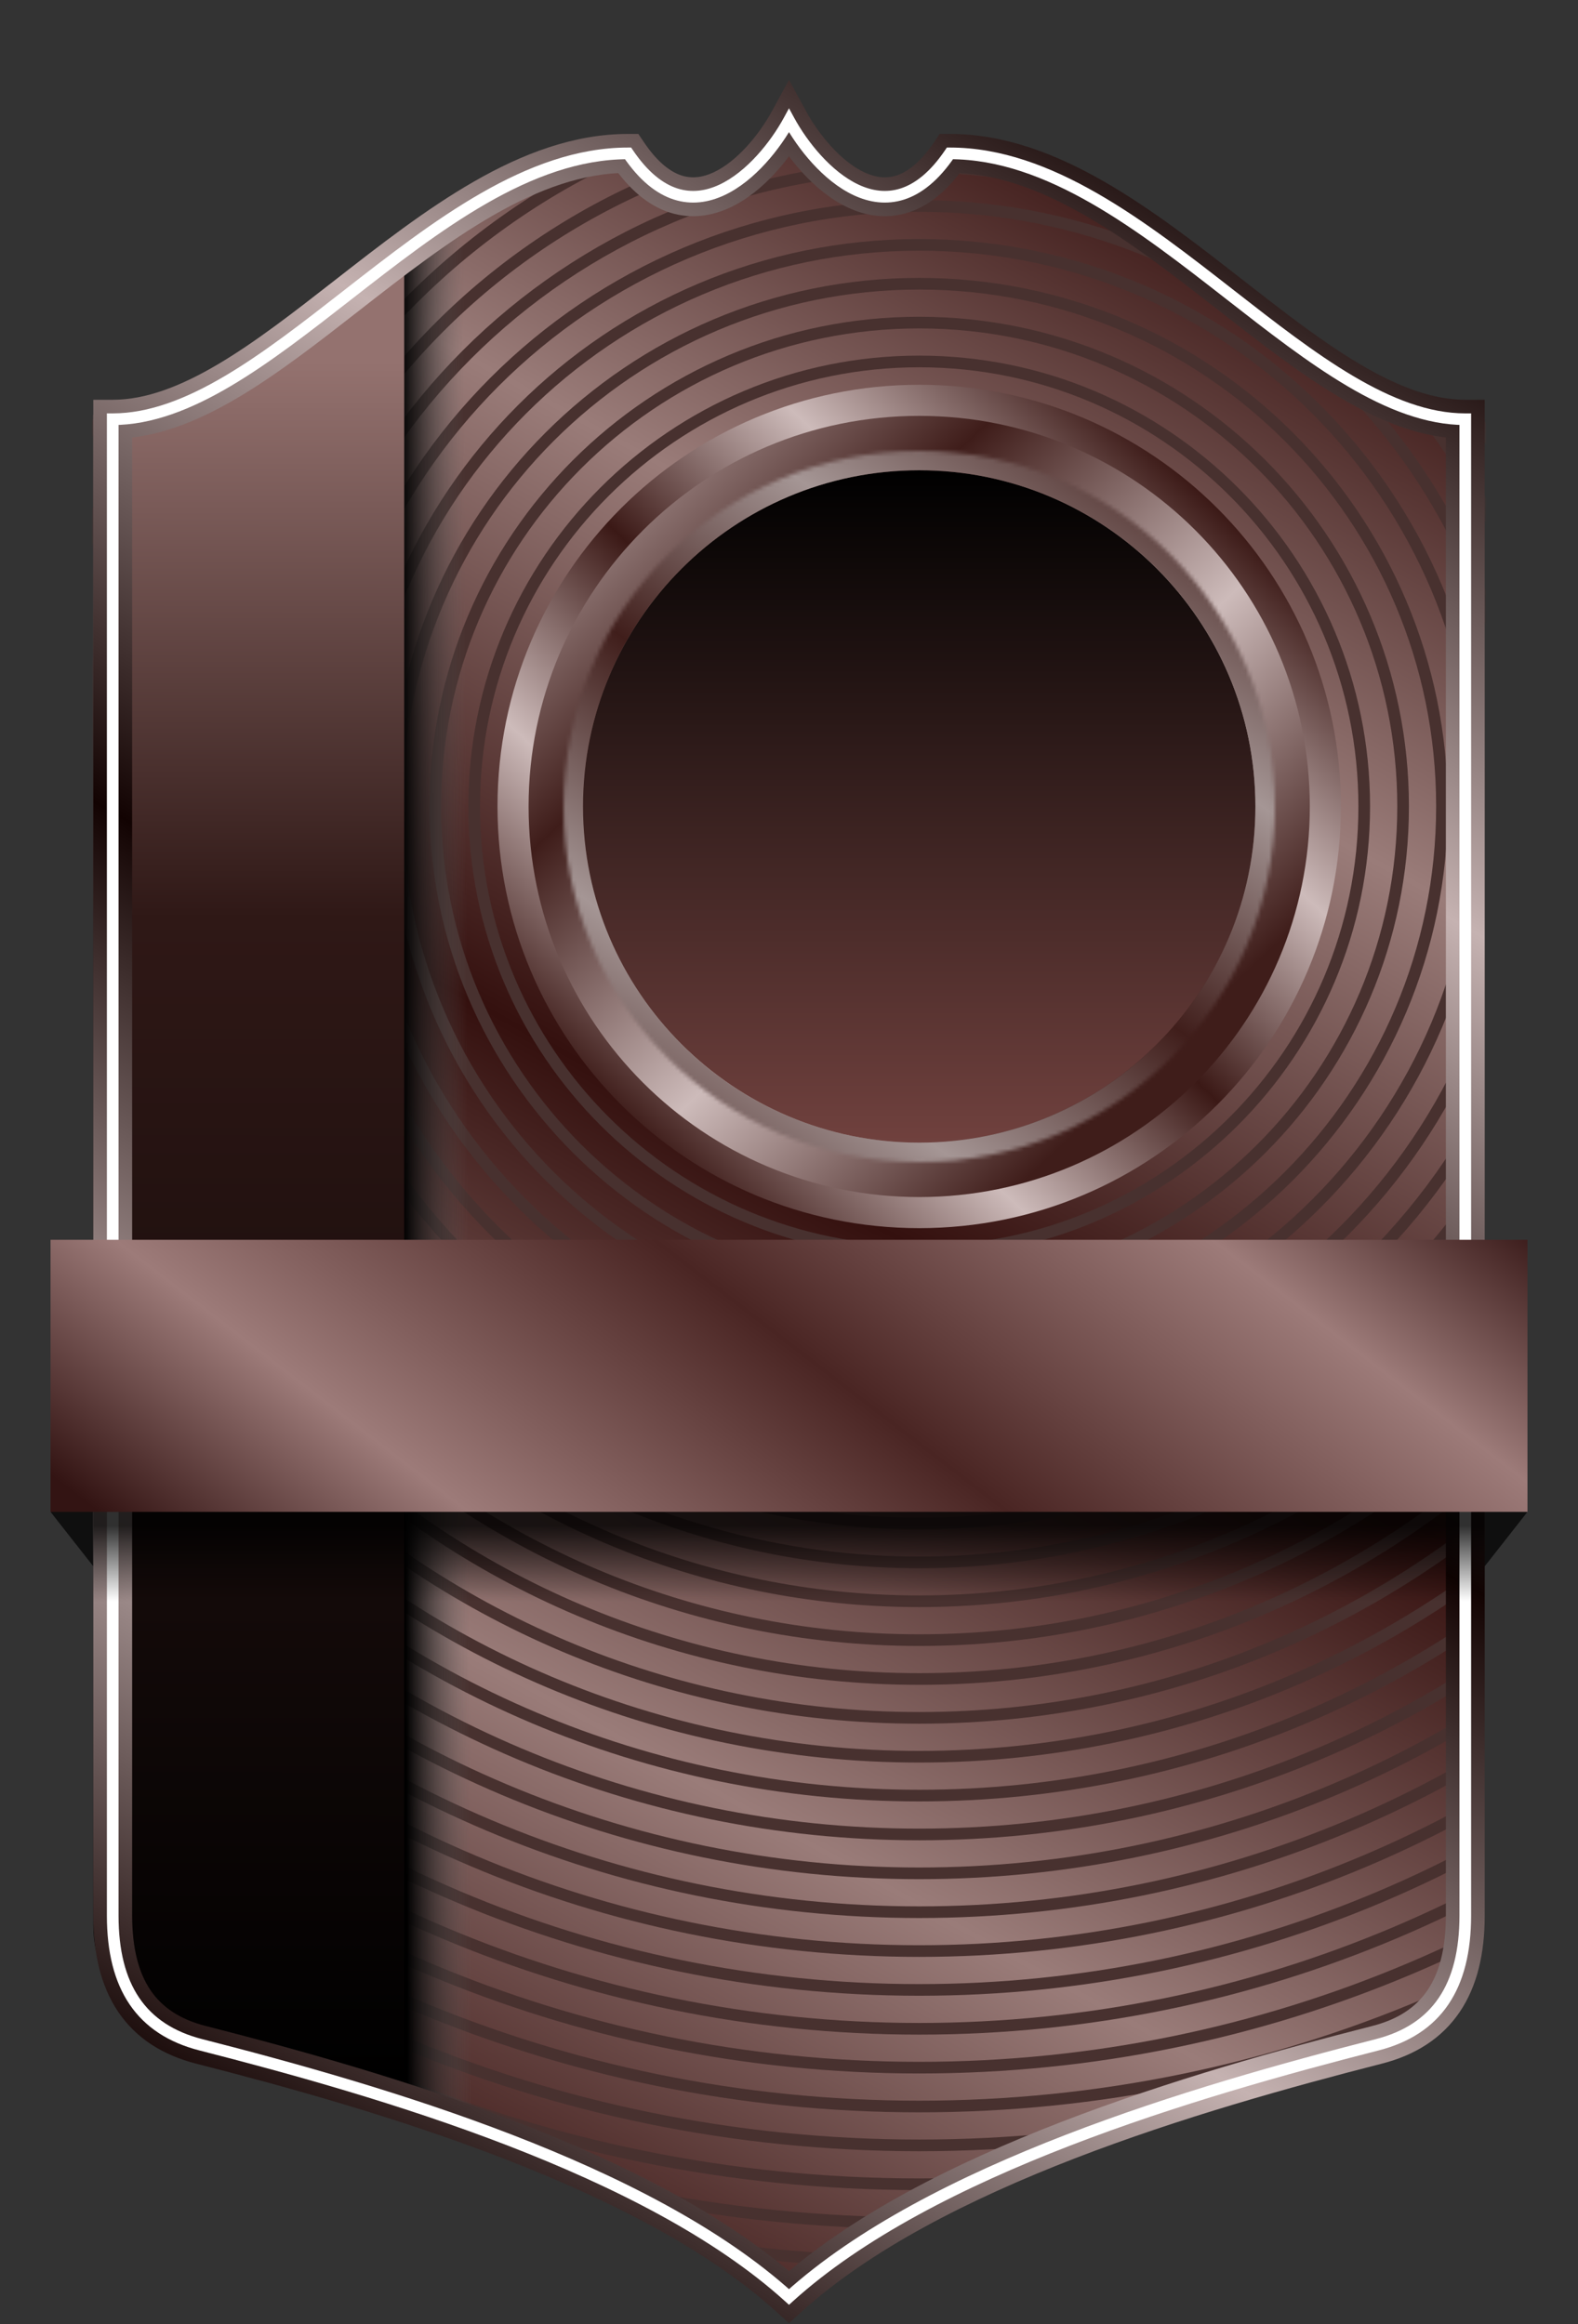 <svg width="406" height="598" viewBox="0 0 406 598" fill="none" xmlns="http://www.w3.org/2000/svg">
<rect x="0" y="0" width="406" height="598" fill="#333333" stroke="none"/>
<g id="VIP 1-1">
<path id="BACK" d="M203.688 31C182.78 60.898 166.091 49.099 160.36 39.462C110.842 39.462 61.138 107.861 24 107.861L29 502.857C29 510.614 34.316 522.08 49.447 526.127C96.901 538.819 203 573.371 203 591C203 573.371 310.474 538.072 358.617 526.127C374.435 522.202 379 509.346 379 503L382 107.861C340.047 107.861 295.846 39.462 245.64 39.462C229.134 63.155 210.794 43.693 203.688 31Z" fill="url(#paint0_linear_331_19322)"></path>
<g id="RADIUS">
<mask id="mask0_331_19322" style="mask-type:alpha" maskUnits="userSpaceOnUse" x="24" y="31" width="358" height="559">
<path id="BACK_2" d="M203.688 31C182.78 60.898 166.091 49.099 160.36 39.462C110.842 39.462 61.138 107.861 24 107.861L27 501.857C27 509.614 34.316 521.08 49.447 525.127C96.901 537.819 203 572.371 203 590C203 572.371 310.474 537.072 358.617 525.127C374.435 521.202 378.5 508.846 378.5 502.5L382 107.861C340.047 107.861 295.846 39.462 245.64 39.462C229.134 63.155 210.794 43.693 203.688 31Z" fill="#C4C4C4"></path>
</mask>
<g mask="url(#mask0_331_19322)">
<path id="Ellipse 6" d="M236.5 322C299.737 322 351 270.737 351 207.5C351 144.263 299.737 93 236.5 93C173.263 93 122 144.263 122 207.5C122 270.737 173.263 322 236.5 322Z" stroke="#48312F" stroke-width="3"></path>
<path id="Ellipse 7" d="M236.5 332C305.259 332 361 276.259 361 207.5C361 138.741 305.259 83 236.5 83C167.741 83 112 138.741 112 207.5C112 276.259 167.741 332 236.5 332Z" stroke="#48312F" stroke-width="3"></path>
<path id="Ellipse 8" d="M236.5 342C310.782 342 371 281.782 371 207.5C371 133.218 310.782 73 236.5 73C162.218 73 102 133.218 102 207.5C102 281.782 162.218 342 236.5 342Z" stroke="#48312F" stroke-width="3"></path>
<path id="Ellipse 9" d="M236.5 352C316.305 352 381 287.305 381 207.5C381 127.695 316.305 63 236.5 63C156.695 63 92 127.695 92 207.5C92 287.305 156.695 352 236.5 352Z" stroke="#48312F" stroke-width="3"></path>
<path id="Ellipse 10" d="M236.5 362C321.828 362 391 292.828 391 207.5C391 122.172 321.828 53 236.5 53C151.172 53 82 122.172 82 207.5C82 292.828 151.172 362 236.5 362Z" stroke="#48312F" stroke-width="3"></path>
<path id="Ellipse 11" d="M236.5 372C327.351 372 401 298.351 401 207.5C401 116.649 327.351 43 236.5 43C145.649 43 72 116.649 72 207.5C72 298.351 145.649 372 236.5 372Z" stroke="#48312F" stroke-width="3"></path>
<path id="Ellipse 12" d="M236.5 382C332.874 382 411 303.874 411 207.5C411 111.126 332.874 33 236.5 33C140.126 33 62 111.126 62 207.5C62 303.874 140.126 382 236.5 382Z" stroke="#48312F" stroke-width="3"></path>
<path id="Ellipse 13" d="M236.5 392C338.397 392 421 309.397 421 207.5C421 105.603 338.397 23 236.5 23C134.603 23 52 105.603 52 207.5C52 309.397 134.603 392 236.5 392Z" stroke="#48312F" stroke-width="3"></path>
<path id="Ellipse 14" d="M236.5 402C343.919 402 431 314.919 431 207.5C431 100.081 343.919 13 236.5 13C129.081 13 42 100.081 42 207.5C42 314.919 129.081 402 236.5 402Z" stroke="#48312F" stroke-width="3"></path>
<path id="Ellipse 15" d="M236.5 412C349.442 412 441 320.442 441 207.5C441 94.558 349.442 3 236.5 3C123.558 3 32 94.558 32 207.5C32 320.442 123.558 412 236.5 412Z" stroke="#48312F" stroke-width="3"></path>
<path id="Ellipse 16" d="M236.5 422C354.965 422 451 325.965 451 207.5C451 89.035 354.965 -7 236.5 -7C118.035 -7 22 89.035 22 207.5C22 325.965 118.035 422 236.5 422Z" stroke="#48312F" stroke-width="3"></path>
<path id="Ellipse 17" d="M236.5 432C360.488 432 461 331.488 461 207.5C461 83.512 360.488 -17 236.5 -17C112.512 -17 12 83.512 12 207.5C12 331.488 112.512 432 236.5 432Z" stroke="#48312F" stroke-width="3"></path>
<path id="Ellipse 18" d="M236.5 442C366.011 442 471 337.011 471 207.5C471 77.989 366.011 -27 236.5 -27C106.989 -27 2 77.989 2 207.5C2 337.011 106.989 442 236.5 442Z" stroke="#48312F" stroke-width="3"></path>
<path id="Ellipse 19" d="M236.5 452C371.534 452 481 342.534 481 207.5C481 72.466 371.534 -37 236.5 -37C101.466 -37 -8 72.466 -8 207.5C-8 342.534 101.466 452 236.5 452Z" stroke="#48312F" stroke-width="3"></path>
<path id="Ellipse 20" d="M236.5 462C377.056 462 491 348.056 491 207.5C491 66.944 377.056 -47 236.5 -47C95.944 -47 -18 66.944 -18 207.5C-18 348.056 95.944 462 236.5 462Z" stroke="#48312F" stroke-width="3"></path>
<path id="Ellipse 21" d="M236.5 472C382.579 472 501 353.579 501 207.5C501 61.421 382.579 -57 236.5 -57C90.421 -57 -28 61.421 -28 207.5C-28 353.579 90.421 472 236.5 472Z" stroke="#48312F" stroke-width="3"></path>
<path id="Ellipse 22" d="M236.5 482C388.102 482 511 359.102 511 207.5C511 55.898 388.102 -67 236.5 -67C84.898 -67 -38 55.898 -38 207.5C-38 359.102 84.898 482 236.5 482Z" stroke="#48312F" stroke-width="3"></path>
<path id="Ellipse 23" d="M236.5 492C393.625 492 521 364.625 521 207.5C521 50.375 393.625 -77 236.5 -77C79.375 -77 -48 50.375 -48 207.5C-48 364.625 79.375 492 236.5 492Z" stroke="#48312F" stroke-width="3"></path>
<path id="Ellipse 24" d="M236.5 502C399.148 502 531 370.148 531 207.5C531 44.852 399.148 -87 236.5 -87C73.852 -87 -58 44.852 -58 207.5C-58 370.148 73.852 502 236.5 502Z" stroke="#48312F" stroke-width="3"></path>
<path id="Ellipse 25" d="M236.5 512C404.671 512 541 375.671 541 207.5C541 39.329 404.671 -97 236.5 -97C68.329 -97 -68 39.329 -68 207.5C-68 375.671 68.329 512 236.5 512Z" stroke="#48312F" stroke-width="3"></path>
<path id="Ellipse 26" d="M236.5 522C410.194 522 551 381.194 551 207.5C551 33.806 410.194 -107 236.5 -107C62.806 -107 -78 33.806 -78 207.5C-78 381.194 62.806 522 236.5 522Z" stroke="#48312F" stroke-width="3"></path>
<path id="Ellipse 27" d="M236.5 532C415.716 532 561 386.716 561 207.5C561 28.284 415.716 -117 236.5 -117C57.284 -117 -88 28.284 -88 207.5C-88 386.716 57.284 532 236.5 532Z" stroke="#48312F" stroke-width="3"></path>
<path id="Ellipse 28" d="M236.5 542C421.239 542 571 392.239 571 207.5C571 22.761 421.239 -127 236.5 -127C51.761 -127 -98 22.761 -98 207.5C-98 392.239 51.761 542 236.5 542Z" stroke="#48312F" stroke-width="3"></path>
<path id="Ellipse 29" d="M236.5 552C426.762 552 581 397.762 581 207.5C581 17.238 426.762 -137 236.5 -137C46.238 -137 -108 17.238 -108 207.5C-108 397.762 46.238 552 236.5 552Z" stroke="#48312F" stroke-width="3"></path>
<path id="Ellipse 30" d="M236.5 562C432.285 562 591 403.285 591 207.5C591 11.715 432.285 -147 236.5 -147C40.715 -147 -118 11.715 -118 207.5C-118 403.285 40.715 562 236.5 562Z" stroke="#48312F" stroke-width="3"></path>
<path id="Ellipse 31" d="M236.5 572C437.808 572 601 408.808 601 207.5C601 6.192 437.808 -157 236.5 -157C35.192 -157 -128 6.192 -128 207.5C-128 408.808 35.192 572 236.5 572Z" stroke="#48312F" stroke-width="3"></path>
<path id="Ellipse 32" d="M236.5 582C443.331 582 611 414.331 611 207.5C611 0.669 443.331 -167 236.5 -167C29.669 -167 -138 0.669 -138 207.5C-138 414.331 29.669 582 236.5 582Z" stroke="#48312F" stroke-width="3"></path>
</g>
</g>
<path id="Union SHADOW" d="M97 542C94.939 539.753 96 526.5 96 521V497L95 69.507L103.5 64.5C106.349 58.796 111 59.5 111 59.5L116 56.5C118.129 51.008 119.759 57.918 122 53C122 53 128 554 122 551.5C116 549 116 549.5 108 546.5L97 542Z" fill="url(#paint1_linear_331_19322)"></path>
<path id="Union" d="M66.984 530.304L66.983 530.303C62.106 528.706 57.431 527.175 53.035 525.709L53.028 525.706C46.685 523.46 39.434 520.813 33.775 516.256C28.086 511.675 24 505.16 24 495.232V495.231V106.732L25.385 106.733C35.629 106.115 45.376 106.753 55.012 100.486C63.778 94.784 72.419 87.528 81.242 80.12L81.249 80.114L81.255 80.109C82.13 79.374 83.007 78.638 83.885 77.902C90.437 72.413 97.105 66.916 104 62V542.777C91.239 538.248 78.547 534.091 66.984 530.304Z" fill="url(#paint2_linear_331_19322)"></path>
<path id="Ellipse 3" d="M236.5 309C292.557 309 338 263.557 338 207.5C338 151.443 292.557 106 236.5 106C180.443 106 135 151.443 135 207.5C135 263.557 180.443 309 236.5 309Z" fill="url(#paint3_linear_331_19322)"></path>
<path id="Ellipse 2" d="M236.5 294C284.273 294 323 255.273 323 207.5C323 159.727 284.273 121 236.5 121C188.727 121 150 159.727 150 207.5C150 255.273 188.727 294 236.5 294Z" fill="url(#paint4_linear_331_19322)"></path>
<g id="Ellipse 5">
<mask id="path-34-inside-1_331_19322" fill="white">
<path d="M236.5 299C287.034 299 328 258.034 328 207.5C328 156.966 287.034 116 236.5 116C185.966 116 145 156.966 145 207.5C145 258.034 185.966 299 236.5 299Z"></path>
</mask>
<path d="M236.5 299C287.034 299 328 258.034 328 207.5C328 156.966 287.034 116 236.5 116C185.966 116 145 156.966 145 207.5C145 258.034 185.966 299 236.5 299Z" stroke="url(#paint5_linear_331_19322)" stroke-width="10" mask="url(#path-34-inside-1_331_19322)"></path>
</g>
<path id="Ellipse 4" d="M236.5 312C294.214 312 341 265.214 341 207.5C341 149.786 294.214 103 236.5 103C178.786 103 132 149.786 132 207.5C132 265.214 178.786 312 236.5 312Z" stroke="url(#paint6_linear_331_19322)" stroke-width="8"></path>
<path id="Vector 1" d="M26 387L13 389L24 403L26 387Z" fill="#0F0F0F"></path>
<path id="Vector 2" d="M380 387L393 389L382 403L380 387Z" fill="#0F0F0F"></path>
<path id="Union_2" d="M51.711 526.127L50.473 530.971L50.474 530.971L51.711 526.127ZM203 591L199.643 594.705L203 597.747L206.357 594.705L203 591ZM29 107.861V102.861H24V107.861H29ZM89.337 75.961L92.413 79.903L92.413 79.903L89.337 75.961ZM161.585 39.462L165.726 36.66L164.239 34.462H161.585V39.462ZM203 31L207.393 28.611L203 20.533L198.607 28.611L203 31ZM244.415 39.462V34.462H241.761L240.274 36.66L244.415 39.462ZM316.663 75.961L313.587 79.903L313.587 79.903L316.663 75.961ZM377 107.861H382V102.861H377V107.861ZM354.289 526.127L355.526 530.971L355.527 530.971L354.289 526.127ZM50.474 530.971C73.793 536.928 102.283 544.839 129.429 555.332C156.655 565.855 182.111 578.82 199.643 594.705L206.357 587.295C187.467 570.179 160.658 556.681 133.035 546.004C105.332 535.296 76.389 527.27 52.949 521.283L50.474 530.971ZM24 492.857C24 502.651 25.956 511.079 30.458 517.709C35.021 524.43 41.836 528.765 50.473 530.971L52.949 521.283C46.223 519.564 41.682 516.437 38.731 512.091C35.718 507.653 34 501.409 34 492.857H24ZM24 107.861V492.857H34V107.861H24ZM86.261 72.019C75.754 80.219 65.799 87.978 56.088 93.719C46.366 99.469 37.425 102.861 29 102.861V112.861C40.035 112.861 50.819 108.453 61.178 102.327C71.55 96.194 82.034 88.003 92.413 79.903L86.261 72.019ZM161.585 34.462C147.625 34.462 134.392 39.572 121.989 46.688C109.603 53.792 97.626 63.151 86.261 72.019L92.413 79.903C103.898 70.941 115.307 62.049 126.964 55.362C138.604 48.685 150.07 44.462 161.585 44.462V34.462ZM198.607 28.611C195.38 34.547 189.689 41.507 183.604 44.344C180.726 45.685 178.009 46 175.371 45.157C172.668 44.293 169.327 41.98 165.726 36.66L157.444 42.264C161.86 48.789 166.841 52.929 172.327 54.682C177.879 56.457 183.22 55.556 187.829 53.407C196.718 49.263 203.719 40.145 207.393 33.389L198.607 28.611ZM198.607 33.389C202.281 40.145 209.282 49.263 218.171 53.407C222.78 55.556 228.121 56.457 233.673 54.682C239.159 52.929 244.14 48.789 248.556 42.264L240.274 36.66C236.673 41.98 233.332 44.293 230.629 45.157C227.991 46 225.274 45.685 222.396 44.344C216.311 41.507 210.62 34.547 207.393 28.611L198.607 33.389ZM244.415 44.462C255.93 44.462 267.396 48.685 279.036 55.362C290.693 62.049 302.102 70.941 313.587 79.903L319.739 72.019C308.374 63.151 296.397 53.792 284.011 46.688C271.608 39.572 258.375 34.462 244.415 34.462V44.462ZM313.587 79.903C323.966 88.003 334.45 96.194 344.822 102.327C355.181 108.453 365.965 112.861 377 112.861V102.861C368.575 102.861 359.634 99.469 349.912 93.719C340.201 87.978 330.246 80.219 319.739 72.019L313.587 79.903ZM372 107.861V492.857H382V107.861H372ZM372 492.857C372 501.409 370.282 507.653 367.269 512.091C364.318 516.437 359.777 519.564 353.051 521.283L355.527 530.971C364.164 528.765 370.979 524.43 375.542 517.709C380.044 511.079 382 502.651 382 492.857H372ZM353.051 521.283C329.611 527.27 300.668 535.296 272.965 546.004C245.342 556.681 218.533 570.179 199.643 587.295L206.357 594.705C223.889 578.82 249.345 565.855 276.571 555.332C303.717 544.839 332.207 536.928 355.526 530.971L353.051 521.283Z" fill="url(#paint7_linear_331_19322)"></path>
<path id="Union_3" d="M51.711 526.127L51.34 527.58L51.34 527.58L51.711 526.127ZM203 591L201.993 592.112L203 593.024L204.007 592.112L203 591ZM29 107.861V106.361H27.5V107.861H29ZM89.337 75.961L90.26 77.144L90.26 77.144L89.337 75.961ZM161.585 39.462L162.828 38.621L162.381 37.962H161.585V39.462ZM203 31L204.318 30.283L203 27.86L201.682 30.283L203 31ZM244.415 39.462V37.962H243.619L243.172 38.621L244.415 39.462ZM316.663 75.961L315.74 77.144L315.74 77.144L316.663 75.961ZM377 107.861H378.5V106.361H377V107.861ZM354.289 526.127L354.66 527.58L354.66 527.58L354.289 526.127ZM51.34 527.58C74.701 533.548 103.35 541.499 130.691 552.067C158.056 562.644 183.985 575.796 201.993 592.112L204.007 589.888C185.592 573.204 159.257 559.892 131.773 549.269C104.265 538.636 75.48 530.651 52.082 524.674L51.34 527.58ZM27.5 492.857C27.5 502.216 29.373 509.88 33.353 515.742C37.352 521.632 43.371 525.545 51.34 527.58L52.082 524.674C44.687 522.784 39.351 519.235 35.835 514.057C32.301 508.852 30.5 501.844 30.5 492.857H27.5ZM27.5 107.861V492.857H30.5V107.861H27.5ZM88.415 74.779C77.952 82.944 67.811 90.853 57.87 96.732C47.924 102.613 38.338 106.361 29 106.361V109.361C39.121 109.361 49.26 105.308 59.397 99.314C69.537 93.318 79.836 85.279 90.26 77.144L88.415 74.779ZM161.585 37.962C148.481 37.962 135.866 42.762 123.73 49.724C111.6 56.682 99.821 65.877 88.415 74.779L90.26 77.144C101.703 68.214 113.311 59.159 125.223 52.326C137.13 45.496 149.214 40.962 161.585 40.962V37.962ZM201.682 30.283C198.298 36.507 192.149 44.221 185.083 47.516C181.599 49.14 177.964 49.66 174.306 48.491C170.628 47.316 166.713 44.364 162.828 38.621L160.343 40.302C164.473 46.406 168.88 49.906 173.392 51.349C177.925 52.797 182.347 52.101 186.35 50.235C194.258 46.548 200.8 38.186 204.318 31.716L201.682 30.283ZM201.682 31.716C205.2 38.186 211.742 46.548 219.65 50.235C223.653 52.101 228.075 52.797 232.608 51.349C237.12 49.906 241.527 46.406 245.657 40.302L243.172 38.621C239.287 44.364 235.372 47.316 231.694 48.491C228.036 49.66 224.401 49.14 220.917 47.516C213.851 44.221 207.702 36.507 204.318 30.283L201.682 31.716ZM244.415 40.962C256.786 40.962 268.87 45.496 280.777 52.326C292.689 59.159 304.297 68.214 315.74 77.144L317.586 74.779C306.179 65.877 294.4 56.682 282.27 49.724C270.134 42.762 257.519 37.962 244.415 37.962V40.962ZM315.74 77.144C326.164 85.279 336.463 93.318 346.603 99.314C356.74 105.308 366.879 109.361 377 109.361V106.361C367.662 106.361 358.076 102.613 348.13 96.732C338.188 90.853 328.048 82.944 317.586 74.779L315.74 77.144ZM375.5 107.861V492.857H378.5V107.861H375.5ZM375.5 492.857C375.5 501.844 373.699 508.852 370.165 514.057C366.649 519.235 361.313 522.784 353.918 524.674L354.66 527.58C362.629 525.545 368.648 521.632 372.647 515.742C376.627 509.88 378.5 502.216 378.5 492.857H375.5ZM353.918 524.674C330.52 530.651 301.735 538.636 274.227 549.269C246.743 559.892 220.408 573.204 201.993 589.888L204.007 592.112C222.015 575.796 247.944 562.644 275.309 552.067C302.65 541.499 331.298 533.548 354.66 527.58L353.918 524.674Z" fill="white"></path>
<g id="RECTANGLE">
<path id="Rectangle 3" d="M24 358H382V412H24V358Z" fill="url(#paint8_linear_331_19322)"></path>
<path id="Rectangle 1" d="M13 319H393C393 319 393 338.996 393 353.47C393 367.944 393 389 393 389H13C13 389 13 368.407 13 354C13 339.593 13 319 13 319Z" fill="url(#paint9_linear_331_19322)"></path>
</g>
</g>
<defs>
<linearGradient id="paint0_linear_331_19322" x1="357.31" y1="58.402" x2="76.703" y2="563.12" gradientUnits="userSpaceOnUse">
<stop offset="0.018" stop-color="#34100E"></stop>
<stop offset="0.25" stop-color="#9A7C79"></stop>
<stop offset="0.5" stop-color="#34100E"></stop>
<stop offset="0.755" stop-color="#9A7C79"></stop>
<stop offset="1" stop-color="#34100E"></stop>
</linearGradient>
<linearGradient id="paint1_linear_331_19322" x1="87.741" y1="262.594" x2="120.171" y2="262.454" gradientUnits="userSpaceOnUse">
<stop offset="0.49"></stop>
<stop offset="1" stop-color="#606060" stop-opacity="0"></stop>
</linearGradient>
<linearGradient id="paint2_linear_331_19322" x1="64.471" y1="93.086" x2="63.961" y2="542.777" gradientUnits="userSpaceOnUse">
<stop stop-color="#94726F"></stop>
<stop offset="0.318" stop-color="#2F1816"></stop>
<stop offset="0.984"></stop>
</linearGradient>
<linearGradient id="paint3_linear_331_19322" x1="314.5" y1="256" x2="109" y2="37" gradientUnits="userSpaceOnUse">
<stop stop-color="#3F1D1A"></stop>
<stop offset="0.245" stop-color="#CDBBBA"></stop>
<stop offset="0.495" stop-color="#3F1D1A"></stop>
<stop offset="0.755" stop-color="#CDBBBA"></stop>
<stop offset="1" stop-color="#3F1D1A"></stop>
</linearGradient>
<linearGradient id="paint4_linear_331_19322" x1="236.5" y1="121" x2="236.5" y2="294" gradientUnits="userSpaceOnUse">
<stop></stop>
<stop offset="1" stop-color="#70413E"></stop>
</linearGradient>
<linearGradient id="paint5_linear_331_19322" x1="300.756" y1="113.43" x2="160.935" y2="311.337" gradientUnits="userSpaceOnUse">
<stop stop-color="#401E1B"></stop>
<stop offset="0.26" stop-color="#A59695"></stop>
<stop offset="0.505" stop-color="#401E1B"></stop>
<stop offset="0.755" stop-color="#A59695"></stop>
<stop offset="1" stop-color="#401E1B"></stop>
</linearGradient>
<linearGradient id="paint6_linear_331_19322" x1="329" y1="145.5" x2="178" y2="305" gradientUnits="userSpaceOnUse">
<stop stop-color="#3B1916"></stop>
<stop offset="0.26" stop-color="#CDBBBA"></stop>
<stop offset="0.505" stop-color="#3B1916"></stop>
<stop offset="0.755" stop-color="#CDBBBA"></stop>
<stop offset="1" stop-color="#3B1916"></stop>
</linearGradient>
<linearGradient id="paint7_linear_331_19322" x1="62.903" y1="550.644" x2="343.302" y2="59.729" gradientUnits="userSpaceOnUse">
<stop stop-color="#120302"></stop>
<stop offset="0.245" stop-color="#C5B2B1"></stop>
<stop offset="0.495" stop-color="#120302"></stop>
<stop offset="0.755" stop-color="#C5B2B1"></stop>
<stop offset="1" stop-color="#120302"></stop>
</linearGradient>
<linearGradient id="paint8_linear_331_19322" x1="198" y1="358" x2="198" y2="412" gradientUnits="userSpaceOnUse">
<stop offset="0.641" stop-opacity="0.81"></stop>
<stop offset="1" stop-opacity="0"></stop>
</linearGradient>
<linearGradient id="paint9_linear_331_19322" x1="174.926" y1="504.076" x2="348.952" y2="277.932" gradientUnits="userSpaceOnUse">
<stop stop-color="#331413"></stop>
<stop offset="0.203" stop-color="#9D7B79"></stop>
<stop offset="0.5" stop-color="#4A2523"></stop>
<stop offset="0.807" stop-color="#9D7B79"></stop>
<stop offset="1" stop-color="#331413"></stop>
</linearGradient>
</defs>
</svg>